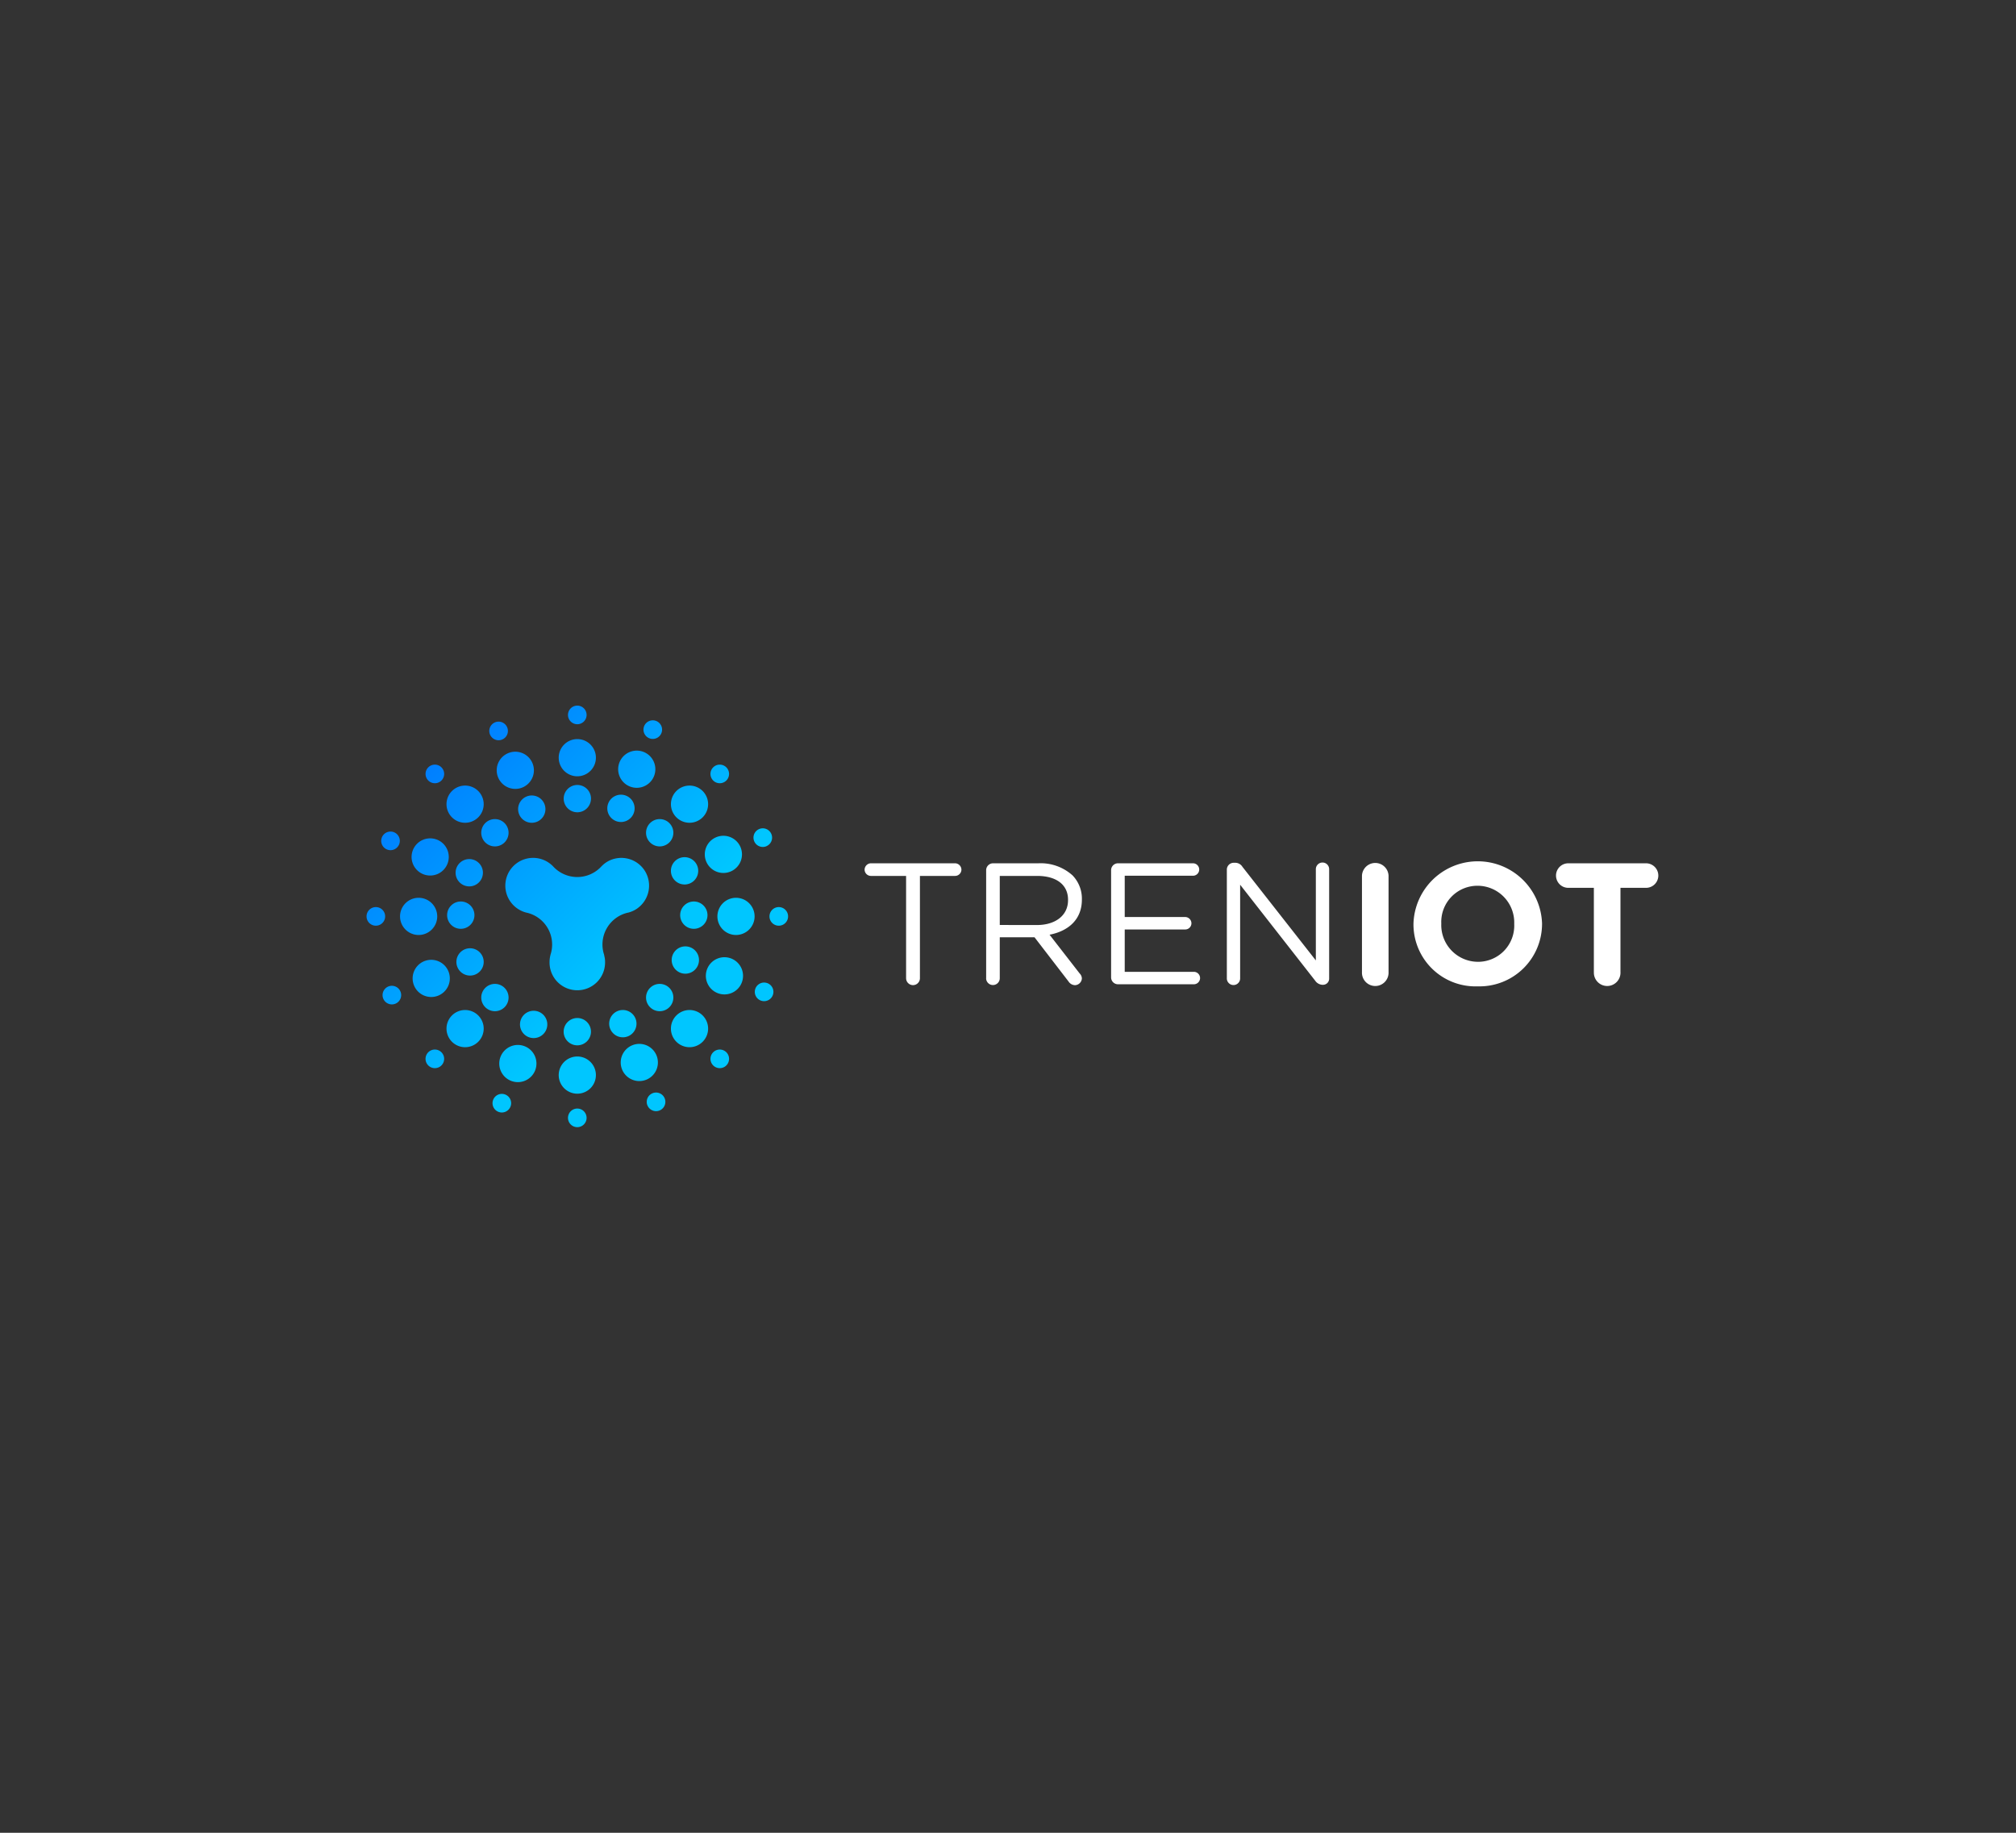 <svg id="TrenIOT_Client" xmlns="http://www.w3.org/2000/svg" xmlns:xlink="http://www.w3.org/1999/xlink" width="220" height="200" viewBox="0 0 220 200">
  <rect x="0" y="0" width="220" height="200" fill="#333333" stroke="none"/>
  <defs>
    <linearGradient id="linear-gradient" x1="0.706" y1="0.713" x2="0.057" y2="0.067" gradientUnits="objectBoundingBox">
      <stop offset="0" stop-color="#00c6ff"/>
      <stop offset="0.134" stop-color="#00c6ff"/>
      <stop offset="1" stop-color="#0072ff"/>
    </linearGradient>
  </defs>
  <g id="Outter" fill="none" stroke="#fff" stroke-width="1" opacity="0">
    <rect width="220" height="200" rx="10" stroke="none"/>
    <rect x="0.5" y="0.5" width="219" height="199" rx="9.5" fill="none"/>
  </g>
  <g id="TrenIOT" transform="translate(40 77)">
    <path id="Path_175189" data-name="Path 175189" d="M31.316,20.682a2.029,2.029,0,1,0-2.029,2.029A2.031,2.031,0,0,0,31.316,20.682ZM48.634,38A2.029,2.029,0,1,0,46.6,40.029,2.031,2.031,0,0,0,48.634,38ZM14,38a2.029,2.029,0,1,0-2.029,2.029A2.03,2.03,0,0,0,14,38ZM31.316,55.318a2.029,2.029,0,1,0-2.029,2.029A2.03,2.03,0,0,0,31.316,55.318ZM42.967,27.189a2.029,2.029,0,1,0-2.87,0A2.03,2.03,0,0,0,42.967,27.189Zm0,24.491a2.029,2.029,0,1,0-2.87,0A2.03,2.03,0,0,0,42.967,51.68ZM18.477,27.189a2.029,2.029,0,1,0-2.87,0A2.03,2.03,0,0,0,18.477,27.189Zm0,24.491a2.029,2.029,0,1,0-2.87,0A2.03,2.03,0,0,0,18.477,51.68ZM46.021,33.1a2.029,2.029,0,1,0-2.661-1.075A2.03,2.03,0,0,0,46.021,33.1ZM36.846,55.809a2.029,2.029,0,1,0-2.661-1.075A2.03,2.03,0,0,0,36.846,55.809ZM23.314,23.927a2.029,2.029,0,1,0-2.661-1.075A2.03,2.03,0,0,0,23.314,23.927ZM14.139,46.635a2.029,2.029,0,1,0-2.661-1.075A2.031,2.031,0,0,0,14.139,46.635ZM37.656,22.7a2.029,2.029,0,1,0-2.642,1.121A2.031,2.031,0,0,0,37.656,22.7Zm9.569,22.544a2.029,2.029,0,1,0-2.642,1.122A2.03,2.03,0,0,0,47.225,45.247ZM15.112,32.273a2.029,2.029,0,1,0-2.642,1.121A2.03,2.03,0,0,0,15.112,32.273Zm9.569,22.544a2.029,2.029,0,1,0-2.642,1.122A2.03,2.03,0,0,0,24.681,54.817Zm6.1-29.668a1.49,1.49,0,1,0-1.49,1.49A1.491,1.491,0,0,0,30.777,25.149ZM43.493,37.865A1.49,1.49,0,1,0,42,39.355,1.491,1.491,0,0,0,43.493,37.865Zm-25.432,0a1.49,1.49,0,1,0-1.49,1.49A1.491,1.491,0,0,0,18.061,37.865ZM30.777,50.58a1.49,1.49,0,1,0-1.49,1.49A1.491,1.491,0,0,0,30.777,50.58Zm8.555-20.653a1.49,1.49,0,1,0-2.107,0A1.491,1.491,0,0,0,39.332,29.927Zm0,17.983a1.49,1.49,0,1,0-2.107,0A1.491,1.491,0,0,0,39.332,47.91ZM21.349,29.927a1.49,1.49,0,1,0-2.107,0A1.491,1.491,0,0,0,21.349,29.927Zm0,17.983a1.49,1.49,0,1,0-2.107,0A1.491,1.491,0,0,0,21.349,47.91ZM35.432,26.768a1.49,1.49,0,1,0-1.94.823A1.491,1.491,0,0,0,35.432,26.768Zm7.026,16.553a1.49,1.49,0,1,0-1.94.823A1.491,1.491,0,0,0,42.458,43.322Zm-23.58-9.527a1.49,1.49,0,1,0-1.94.823A1.491,1.491,0,0,0,18.879,33.795Zm7.026,16.553a1.49,1.49,0,1,0-1.94.823A1.491,1.491,0,0,0,25.905,50.348ZM41.574,34.4a1.49,1.49,0,1,0-1.954-.79A1.491,1.491,0,0,0,41.574,34.4ZM34.838,51.077a1.49,1.49,0,1,0-1.954-.79A1.491,1.491,0,0,0,34.838,51.077ZM24.9,27.667a1.49,1.49,0,1,0-1.954-.79A1.491,1.491,0,0,0,24.9,27.667ZM18.164,44.34a1.49,1.49,0,1,0-1.954-.79A1.491,1.491,0,0,0,18.164,44.34ZM30.3,16.015a1.015,1.015,0,1,0-1.015,1.015A1.015,1.015,0,0,0,30.3,16.015Zm0,43.971A1.015,1.015,0,1,0,29.287,61,1.015,1.015,0,0,0,30.3,59.985ZM51.272,39.015A1.015,1.015,0,1,0,50.258,38,1.015,1.015,0,0,0,51.272,39.015Zm-43.971,0A1.015,1.015,0,1,0,6.287,38,1.015,1.015,0,0,0,7.3,39.015ZM45.55,23.172a1.015,1.015,0,1,0-1.435,0A1.015,1.015,0,0,0,45.55,23.172ZM14.458,54.263a1.015,1.015,0,1,0-1.435,0A1.015,1.015,0,0,0,14.458,54.263Zm29.657,0a1.015,1.015,0,1,0,0-1.435A1.015,1.015,0,0,0,44.116,54.263ZM13.024,23.172a1.015,1.015,0,1,0,0-1.435A1.015,1.015,0,0,0,13.024,23.172ZM38.464,18a1.015,1.015,0,1,0-1.321.561A1.015,1.015,0,0,0,38.464,18ZM21.992,58.764a1.015,1.015,0,1,0-1.321.561A1.015,1.015,0,0,0,21.992,58.764Zm27.3-11.588a1.015,1.015,0,1,0-.561-1.321A1.015,1.015,0,0,0,49.291,47.177ZM8.523,30.7a1.015,1.015,0,1,0-.561-1.321A1.015,1.015,0,0,0,8.523,30.7Zm41.4-.361a1.015,1.015,0,1,0-1.33-.538A1.015,1.015,0,0,0,49.921,30.344ZM9.446,47.524a1.015,1.015,0,1,0-1.33-.538A1.015,1.015,0,0,0,9.446,47.524Zm27.5,11.11a1.015,1.015,0,1,0,.538-1.33A1.015,1.015,0,0,0,36.943,58.634ZM19.763,18.159a1.015,1.015,0,1,0,.538-1.33A1.015,1.015,0,0,0,19.763,18.159Zm3.2,19.119a3.111,3.111,0,0,0,.72.3.6.6,0,0,0,.068.014,3.566,3.566,0,0,1,2.608,4.6,0,0,0,0,1,0,0c-.005.021-.009.041-.012.062a2.932,2.932,0,0,0-.09.722,3.03,3.03,0,1,0,6.059,0,2.445,2.445,0,0,0-.086-.671.5.5,0,0,0-.017-.114,3.566,3.566,0,0,1,2.6-4.6.459.459,0,0,0,.073-.014,3.15,3.15,0,0,0,.721-.3,3.05,3.05,0,0,0,1.113-4.141,3.035,3.035,0,0,0-4.146-1.114,3.066,3.066,0,0,0-.588.454l-.036.032a3.572,3.572,0,0,1-5.335,0,.4.4,0,0,0-.036-.032,3.03,3.03,0,1,0-3.618,4.8Z" transform="translate(-6.287 -15)" fill-rule="evenodd" fill="url(#linear-gradient)"/>
    <path id="Path_175190" data-name="Path 175190" d="M271.617,89.841a1.452,1.452,0,1,0,2.9,0V79.318a1.452,1.452,0,0,0-2.9,0V89.841Zm12.617,1.565a6.826,6.826,0,0,0,7.034-6.827v-.038a7.019,7.019,0,0,0-14.031.038v.038A6.764,6.764,0,0,0,284.234,91.407Zm.038-2.678a4.011,4.011,0,0,1-4-4.149v-.038a3.948,3.948,0,0,1,3.96-4.111,4.011,4.011,0,0,1,4,4.149v.038A3.948,3.948,0,0,1,284.271,88.729Zm12.654,1.112a1.452,1.452,0,1,0,2.9,0V80.657h2.791a1.339,1.339,0,1,0,0-2.678h-8.486a1.339,1.339,0,0,0,0,2.678h2.791v9.184Zm-75.057.679a.754.754,0,1,0,1.509,0V79.356h3.828a.692.692,0,0,0,.7-.679.708.708,0,0,0-.7-.7H218.04a.709.709,0,0,0-.7.7.693.693,0,0,0,.7.679h3.828V90.52Zm8.732,0a.745.745,0,1,0,1.49,0V86.051h3.791l3.715,4.828a.869.869,0,0,0,.7.4.779.779,0,0,0,.754-.735.811.811,0,0,0-.245-.547l-3.281-4.224c2.056-.4,3.527-1.66,3.527-3.828V81.9a3.646,3.646,0,0,0-1.018-2.6,5.2,5.2,0,0,0-3.753-1.32h-4.941a.753.753,0,0,0-.735.754V90.52Zm1.49-5.808V79.356h4.074c2.131,0,3.376.981,3.376,2.6V82c0,1.7-1.415,2.716-3.395,2.716ZM244.97,91.18h8.3a.679.679,0,1,0,0-1.358h-7.543V85.2h6.6a.676.676,0,0,0,.679-.679.688.688,0,0,0-.679-.679h-6.6V79.337h7.449a.679.679,0,0,0,0-1.358h-8.2a.753.753,0,0,0-.736.754V90.426A.753.753,0,0,0,244.97,91.18Zm11.9-.641a.726.726,0,1,0,1.452,0V80.318l8.185,10.466a1.021,1.021,0,0,0,.773.453h.076a.669.669,0,0,0,.679-.7V78.621a.726.726,0,1,0-1.452,0v9.957l-8.015-10.221a.912.912,0,0,0-.754-.434h-.207a.749.749,0,0,0-.736.736V90.539Z" transform="translate(-162.989 -60.773)" fill="#fff" fill-rule="evenodd"/>
  </g>
</svg>
